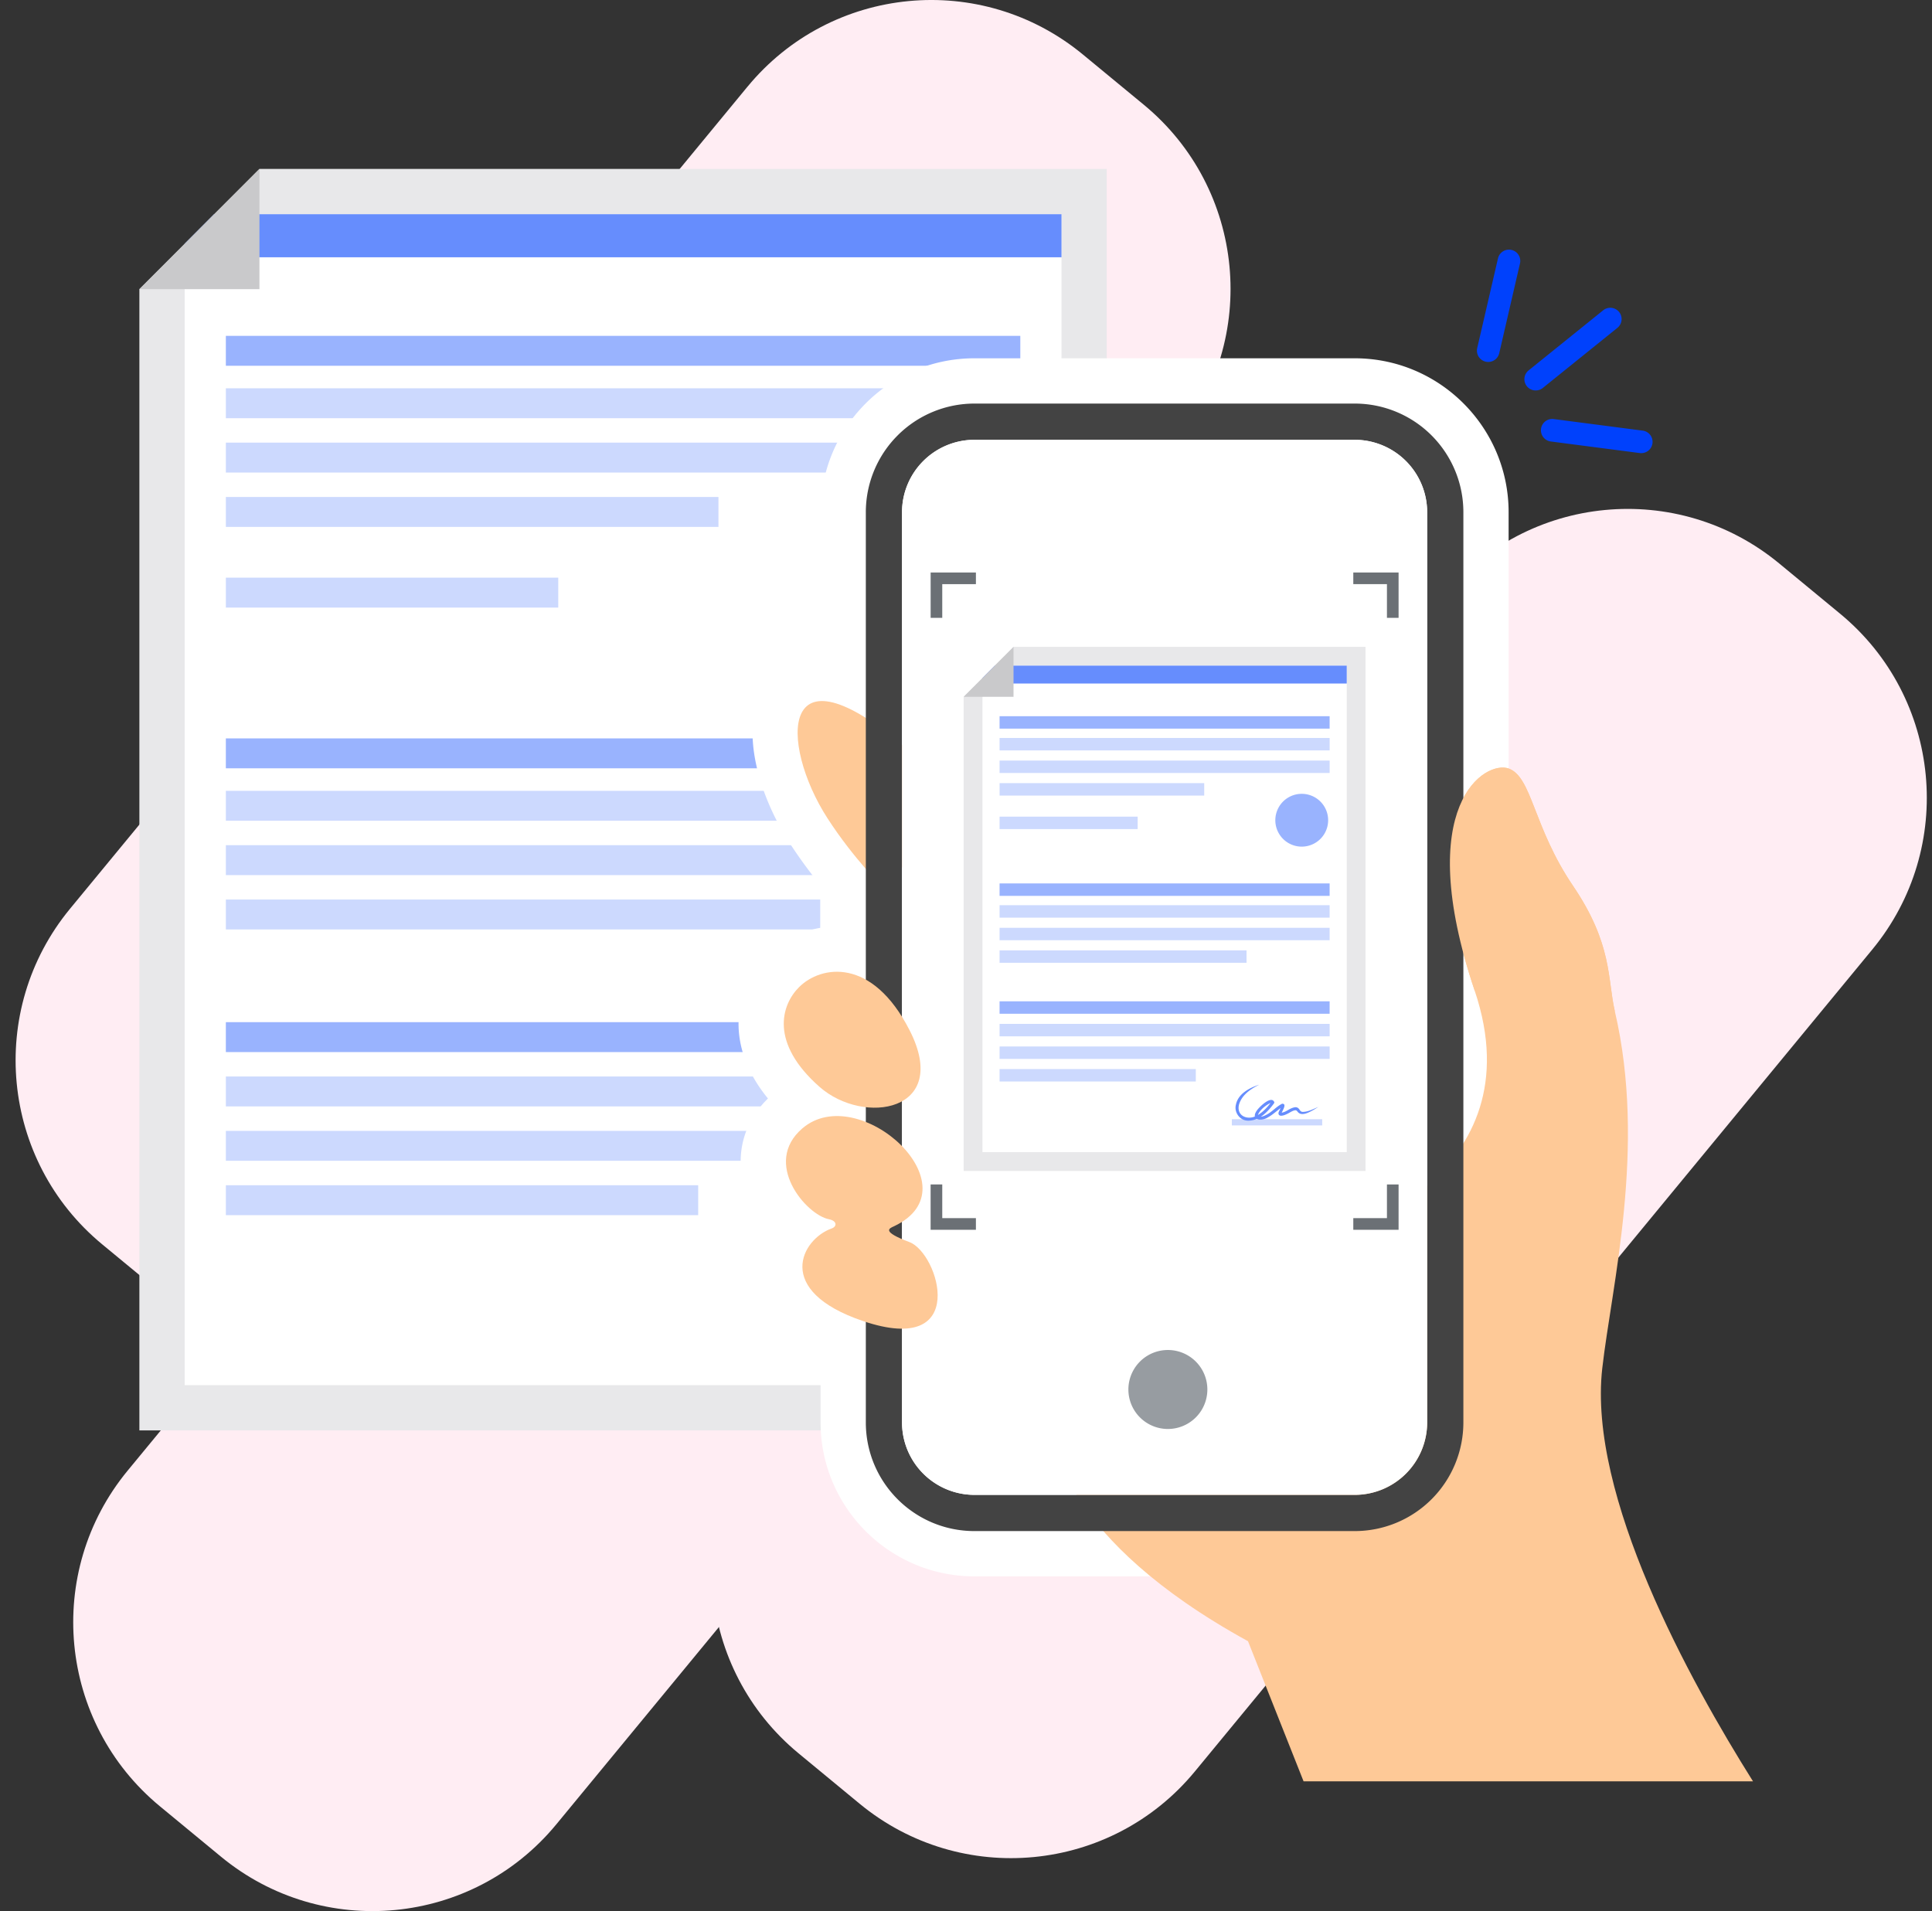 <svg width="93" height="92" fill="none" xmlns="http://www.w3.org/2000/svg"><rect width="100%" height="100%" fill="#333333" stroke="none"/><g clip-path="url(#a)"><path d="M35.98 4.175 3.373 43.745c-4.03 4.89-3.337 12.126 1.55 16.16l2.935 2.422c4.887 4.034 12.116 3.34 16.146-1.551l32.609-39.57c4.03-4.89 3.336-12.125-1.55-16.16l-2.936-2.422C47.24-1.41 40.011-.716 35.981 4.175Z" fill="#FFEDF3"/><path d="M38.755 31.224 6.146 70.794c-4.03 4.89-3.336 12.125 1.55 16.16l2.936 2.422c4.886 4.034 12.115 3.34 16.146-1.551l32.609-39.57c4.03-4.89 3.336-12.126-1.55-16.16L54.9 29.674c-4.887-4.034-12.115-3.34-16.146 1.551Z" fill="#FFEDF3"/><path d="m69.497 28.675-32.609 39.57c-4.03 4.89-3.336 12.125 1.55 16.159l2.936 2.423c4.886 4.034 12.115 3.34 16.145-1.552l32.61-39.57c4.03-4.89 3.336-12.125-1.55-16.159l-2.936-2.423c-4.887-4.034-12.116-3.339-16.146 1.552Z" fill="#FFEDF3"/><path d="M53.275 8.134V68.86H6.709V13.92l2.18-2.182 1.422-1.426 2.178-2.18h40.786Z" fill="#E8E8EA"/><path d="M51.097 10.313v56.369H8.889V11.739l1.422-1.426h40.786Z" fill="#fff"/><path d="M51.097 10.313v2.071H8.887v-.643l.002-.002 1.422-1.426h40.786Z" fill="#668DFD"/><path d="M49.114 16.168H10.872v1.44h38.242v-1.44Z" fill="#99B3FE"/><path d="M49.114 18.692H10.872v1.44h38.242v-1.44Zm0 2.617H10.872v1.44h38.242v-1.44Zm-14.53 2.616H10.872v1.44h23.712v-1.44Z" fill="#CCD9FE"/><path d="M49.114 35.546H10.872v1.44h38.242v-1.44Z" fill="#99B3FE"/><path d="M49.114 38.07H10.872v1.44h38.242v-1.44Zm0 2.617H10.872v1.44h38.242v-1.44Zm-9.628 2.616H10.872v1.44h28.614v-1.44Z" fill="#CCD9FE"/><path d="M49.114 49.207H10.872v1.44h38.242v-1.44Z" fill="#99B3FE"/><path d="M49.114 51.823H10.872v1.44h38.242v-1.44Zm0 2.617H10.872v1.44h38.242v-1.44Zm-15.506 2.617H10.872v1.44h22.736v-1.44Zm14.645 5.81H37.785v.72h10.468v-.72ZM26.872 27.809h-16v1.44h16v-1.44Z" fill="#CCD9FE"/><path d="M45.884 31.282a3.06 3.06 0 0 0 3.058-3.06 3.06 3.06 0 1 0-6.116 0 3.06 3.06 0 0 0 3.058 3.06Z" fill="#99B3FE"/><path d="M40.962 58.864c-4.207 1.973-2.117 5.57.68 2.85.278-.268.515-.58.748-.892l-.026.144c-.004.002-.002 0 0 .002 0 .009.015.007.012.011.002.002.005-.002-.006 0-.226.02-.446.188-.639.321-.201.117-1.318 1.163-.809 1.258.282.067.584-.052.878-.214.424-.235.863-.598 1.25-.907.18-.118.398-.385.66-.367a.21.21 0 0 1 .141.101c.046.094.03.137.029.172-.051.301-.247.575-.348.843 0 .002.002-.012-.007-.024-.03-.053-.055-.044-.035-.043.188-.001.51-.157.64-.217.434-.257 1.203-.758 1.53-.091.082.128.156.188.302.206.62.023 1.277-.336 1.853-.579a9.778 9.778 0 0 1-.87.515c-.37.169-.86.451-1.303.25-.159-.071-.268-.268-.378-.349a.206.206 0 0 0-.121-.028c-.274.025-.581.226-.831.37-.281.133-1.103.559-1.124-.043.044-.231.177-.39.255-.592.038-.09.078-.176.093-.26.005-.007-.01-.01.016.044.012.027.064.064.09.065.041.007.055-.009.019.01-.795.511-1.507 1.387-2.51 1.502-.231-.007-.457-.003-.631-.222-.387-.664.954-1.72 1.482-1.97.145-.067.351-.145.525-.062.115.05.24.237.145.354-.797 1.107-2.16 2.476-3.648 1.857-1.098-.526-.965-2.097-.164-2.824.58-.59 1.332-.945 2.102-1.191Z" fill="#668DFD"/><path d="M12.489 8.134v5.787h-5.78l2.18-2.182 1.422-1.426 2.178-2.18Z" fill="#C9C9CB"/><path d="M46.905 75.886c-4.083 0-7.405-3.325-7.405-7.411v-3.368C36.892 63.81 36.453 62.03 36.447 61a3.92 3.92 0 0 1 .462-1.85c-.509-.613-.904-1.338-1.102-2.088-.41-1.553.012-3.06 1.16-4.18-1.096-1.337-1.386-2.574-1.414-3.45a4.694 4.694 0 0 1 1.375-3.455c.69-.691 1.6-1.15 2.572-1.312v-2.04a23.361 23.361 0 0 1-1.492-2.044c-1.435-2.217-2.4-5.344-1.32-7.332.57-1.05 1.593-1.659 2.812-1.68v-6.91c0-4.087 3.322-7.411 7.405-7.411h18.31c4.083 0 7.405 3.324 7.405 7.41v43.816c0 4.087-3.322 7.411-7.405 7.411h-18.31Z" fill="#fff"/><path d="M70.442 24.66v43.815a5.23 5.23 0 0 1-5.227 5.231h-18.31a5.228 5.228 0 0 1-5.227-5.231v-4.837c-.041-.013-.085-.026-.128-.041-4.343-1.467-2.951-3.954-1.518-4.458.274-.098.259-.37-.13-.445-1.105-.215-3.22-2.705-1.282-4.372.856-.737 2.009-.728 3.058-.31V53.3a4.104 4.104 0 0 1-2.223-.975c-2.403-2.114-1.856-3.939-.99-4.804.67-.67 1.924-1.083 3.213-.362v-5.327a22.152 22.152 0 0 1-1.842-2.435c-2.01-3.106-2.355-7.474 1.842-4.837v-9.9a5.23 5.23 0 0 1 5.227-5.232h18.31a5.23 5.23 0 0 1 5.227 5.232Z" fill="#fff"/><path d="M84.383 85.754H62.75l-2.675-6.746c-9.021-4.953-9.313-9.685-9.313-9.685l13.584-9.818s9.671-2.819 6.642-11.81c-3.03-8.99.533-11.119 1.648-10.692 1.116.424 1.17 2.819 3.082 5.638 1.914 2.819 1.655 4.493 2.016 6.045 1.531 6.559-.157 13.216-.607 17.19-.694 6.133 4.202 15.02 7.257 19.878ZM42.514 42.732s-1.428-1.4-2.678-3.335c-2.328-3.597-2.421-8.887 4.183-3.03.645.571 2.672 1.916 2.672 1.916l-4.177 4.449Z" fill="#FEC997"/><path d="M65.215 19.428h-18.31a5.23 5.23 0 0 0-5.227 5.232v43.815c0 2.89 2.34 5.231 5.227 5.231h18.31a5.23 5.23 0 0 0 5.227-5.231V24.66a5.23 5.23 0 0 0-5.227-5.232Zm3.484 49.047a3.49 3.49 0 0 1-3.484 3.488h-18.31a3.49 3.49 0 0 1-3.485-3.488V24.66a3.49 3.49 0 0 1 3.485-3.488h18.31a3.49 3.49 0 0 1 3.484 3.488v43.815Z" fill="#434343"/><path d="M68.7 24.66v43.815a3.49 3.49 0 0 1-3.485 3.488h-18.31a3.49 3.49 0 0 1-3.485-3.488V24.66a3.49 3.49 0 0 1 3.485-3.488h18.31a3.49 3.49 0 0 1 3.484 3.488Z" fill="#fff"/><path d="M38.465 47.52c-.867.867-1.413 2.692.99 4.806 2.125 1.87 6.325 1.196 4.337-2.715-1.809-3.558-4.282-3.136-5.327-2.09Zm39.269 1.166c-.362-1.552-.103-3.225-2.016-6.045s-1.967-5.214-3.083-5.64c-1.116-.425-4.677 1.703-1.647 10.694l6.746.99ZM39.902 58.694c-1.105-.215-3.22-2.705-1.281-4.372 2.719-2.337 8.399 2.834 4.41 4.712-.214.1-.64.24.746.76 1.421.533 2.925 5.545-2.228 3.803-4.342-1.467-2.95-3.953-1.518-4.458.275-.097.26-.37-.13-.445Z" fill="#FEC997"/><path d="M46.977 59.202h-2.18v-2.183h.56v1.622h1.62v.56Zm20.346 0h-2.18v-.561h1.62V57.02h.56v2.182ZM45.358 29.743h-.56V27.56h2.179v.561h-1.62v1.622Zm21.965 0h-.56V28.12h-1.62v-.56h2.18v2.182Z" fill="#6B7075"/><path d="M56.218 68.791a1.901 1.901 0 1 0-.001-3.802 1.901 1.901 0 0 0 .002 3.802Z" fill="#979CA1"/><path d="M71.678 17.423a.544.544 0 0 1-.57-.666l.995-4.298a.544.544 0 1 1 1.059.246l-.994 4.298a.544.544 0 0 1-.49.42Zm2.287 1.372a.543.543 0 0 1-.381-.966l3.59-2.893a.543.543 0 1 1 .681.848l-3.59 2.893a.54.54 0 0 1-.3.118Zm5.075 3.018a.544.544 0 0 1-.11-.003l-4.28-.557a.544.544 0 0 1 .14-1.08l4.28.557a.544.544 0 0 1-.03 1.083Z" fill="#0041FC"/><path d="M65.733 31.14v25.23H46.387V33.543l2.401-2.404h16.945Z" fill="#E8E8EA"/><path d="M64.828 32.046H47.292v23.418h17.536V32.046Z" fill="#fff"/><path d="M64.828 32.045v.86H47.292v-.266l.591-.594h16.945Z" fill="#668DFD"/><path d="M64.004 34.478H48.116v.598h15.888v-.598Z" fill="#99B3FE"/><path d="M64.004 35.526H48.116v.599h15.888v-.599Zm0 1.088H48.116v.598h15.888v-.599ZM57.967 37.7h-9.85v.599h9.85V37.7Z" fill="#CCD9FE"/><path d="M64.004 42.528H48.116v.599h15.888v-.599Z" fill="#99B3FE"/><path d="M64.004 43.577H48.116v.598h15.888v-.598Zm0 1.087H48.116v.598h15.888v-.598Zm-4 1.087H48.116v.598h11.888v-.598Z" fill="#CCD9FE"/><path d="M64.004 48.204H48.116v.598h15.888v-.598Z" fill="#99B3FE"/><path d="M64.004 49.29H48.116v.599h15.888v-.598Zm0 1.088H48.116v.598h15.888v-.598Zm-6.442 1.087h-9.446v.598h9.446v-.598Zm6.084 2.414h-4.349v.299h4.349v-.3Zm-8.883-14.565h-6.647v.598h6.647v-.598Z" fill="#CCD9FE"/><path d="M62.662 40.757a1.271 1.271 0 1 0-.001-2.542 1.271 1.271 0 0 0 0 2.542Z" fill="#99B3FE"/><path d="M60.617 52.216c-.427.21-.862.514-.982.986-.111.556.473.747.888.487.277-.15.498-.4.687-.66l-.01.06c-.004-.001.002.004.004.006a.229.229 0 0 0-.095.026c-.223.122-.468.32-.56.558-.006.052-.007.053.051.072.117.027.243-.022.365-.089.278-.143.463-.382.751-.528.257-.01 0 .357-.031.462 0 0 0-.005-.003-.01-.013-.022-.023-.018-.015-.018.262-.027.396-.227.681-.266a.202.202 0 0 1 .143.043c.084.07.09.169.204.18.257.01.529-.14.769-.24-.119.073-.235.151-.362.213-.174.09-.48.233-.637.023-.055-.062-.067-.076-.113-.072-.101.005-.23.088-.343.151-.115.054-.216.11-.352.112-.026-.004-.077-.009-.106-.066-.018-.05-.007-.081 0-.106.05-.116.098-.188.131-.295.008-.01-.002-.032.011.003.022.034.054.026.052.027-.226.144-.457.377-.71.513-.34.221-.877.12-.511-.36.12-.158.67-.7.814-.375a.071.071 0 0 1-.01.06c-.293.398-.704.842-1.248.836-.393.005-.687-.404-.586-.775.109-.531.663-.809 1.123-.958Z" fill="#668DFD"/><path d="M48.788 31.14v2.404h-2.401l.905-.905.591-.594.905-.905Z" fill="#C9C9CB"/></g><defs><clipPath id="a"><path fill="#fff" transform="translate(.75)" d="M0 0h92v92H0z"/></clipPath></defs></svg>